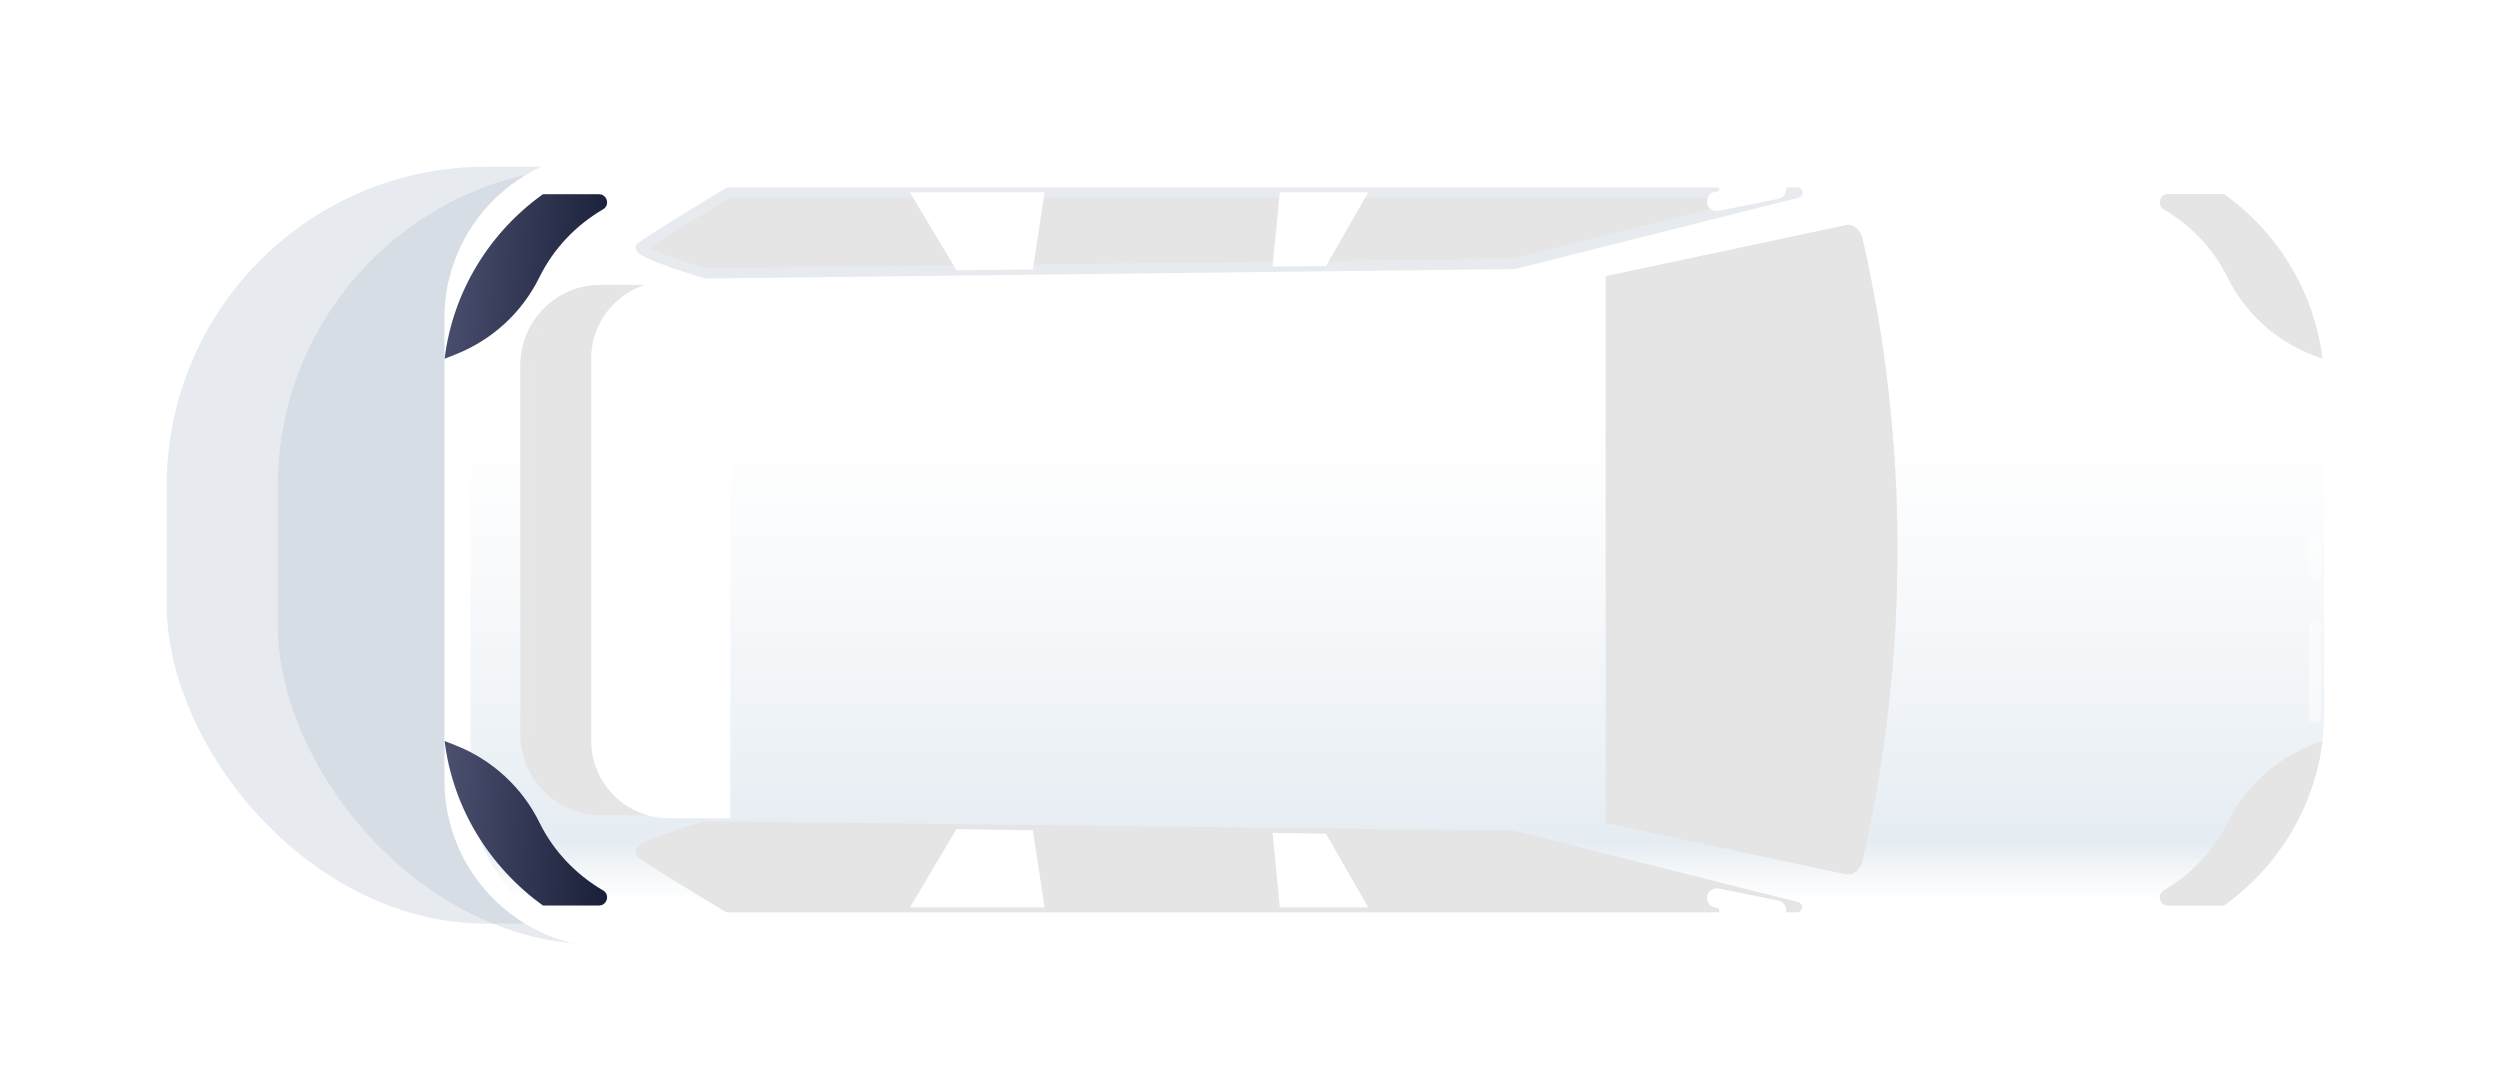 <svg width="360" height="157" viewBox="0 0 360 157" fill="none" xmlns="http://www.w3.org/2000/svg">
<g opacity="0.3" filter="url(#filter0_f_6549_14291)">
<rect x="24" y="24" width="312" height="109" rx="46" fill="#AFBCCA"/>
</g>
<g opacity="0.3" filter="url(#filter1_f_6549_14291)">
<rect x="40" y="24" width="95" height="112" rx="46" fill="#AFBCCA"/>
</g>
<g filter="url(#filter2_f_6549_14291)">
<rect x="65" y="28" width="93" height="105" rx="46" fill="#AFBCCA"/>
</g>
<path d="M88.124 21.758L308.067 21.758C327.344 21.758 342.918 37.386 342.918 56.609L342.918 101.643C342.918 120.92 327.289 136.494 308.067 136.494L88.124 136.494C74.782 136.494 64 125.712 64 112.371L64 45.881C63.946 32.594 74.782 21.758 88.124 21.758Z" fill="white"/>
<path d="M91.392 21.758L300.607 21.758C319.448 21.758 334.696 37.005 334.696 55.847L334.696 102.405C334.696 121.247 319.448 136.494 300.607 136.494L91.392 136.494C78.377 136.494 67.758 125.93 67.758 112.861L67.758 45.282C67.813 32.377 78.377 21.758 91.392 21.758Z" fill="white"/>
<path d="M91.392 21.758L300.607 21.758C319.448 21.758 334.696 37.005 334.696 55.847L334.696 102.405C334.696 121.247 319.448 136.494 300.607 136.494L91.392 136.494C78.377 136.494 67.758 125.93 67.758 112.861L67.758 45.282C67.813 32.377 78.377 21.758 91.392 21.758Z" fill="url(#paint0_linear_6549_14291)"/>
<path d="M258.839 27.693L217.889 37.985L101.464 39.347C101.464 39.347 91.553 36.297 92.316 35.589C93.078 34.827 104.895 27.693 104.895 27.693L258.839 27.693Z" fill="#E7EBF0"/>
<path d="M258.839 27.693L217.889 37.985L101.464 39.347C101.464 39.347 91.553 36.297 92.316 35.589C93.078 34.827 104.895 27.693 104.895 27.693L258.839 27.693Z" fill="#E5E5E5"/>
<path d="M91.5 35.699C91.5 35.481 91.609 35.263 91.773 35.1C92.535 34.338 102.5 28.293 104.515 27.095C104.624 27.041 104.787 26.986 104.896 26.986L258.84 26.986C259.221 26.986 259.548 27.259 259.602 27.64C259.657 28.021 259.385 28.348 259.058 28.457L218.108 38.748C218.053 38.748 217.999 38.748 217.944 38.748L101.52 40.11C101.466 40.11 101.357 40.11 101.302 40.056C101.302 40.056 99.015 39.347 96.782 38.585C91.882 36.843 91.718 36.352 91.609 35.917C91.555 35.808 91.5 35.754 91.5 35.699ZM105.114 28.457C101.248 30.798 95.421 34.392 93.461 35.699C94.822 36.407 98.416 37.659 101.575 38.64L217.781 37.278L252.796 28.457L105.114 28.457Z" fill="#E7EBF0"/>
<path d="M258.839 130.612L217.889 120.32L101.464 118.959C101.464 118.959 91.553 122.008 92.316 122.716C93.078 123.479 104.895 130.612 104.895 130.612L258.839 130.612Z" fill="#E7EBF0"/>
<path d="M258.839 130.612L217.889 120.32L101.464 118.959C101.464 118.959 91.553 122.008 92.316 122.716C93.078 123.479 104.895 130.612 104.895 130.612L258.839 130.612Z" fill="#E5E5E5"/>
<path d="M95.093 41.797L86.489 41.797C80.499 41.797 75.707 46.643 75.707 52.579L75.707 105.781C75.707 111.771 80.554 116.563 86.489 116.563L95.093 116.563L95.093 41.797Z" fill="#E7EBF0"/>
<path d="M95.093 41.797L86.489 41.797C80.499 41.797 75.707 46.643 75.707 52.579L75.707 105.781C75.707 111.771 80.554 116.563 86.489 116.563L95.093 116.563L95.093 41.797Z" fill="#E5E5E5"/>
<path d="M74.946 105.781L74.946 52.579C74.946 46.208 80.119 41.034 86.49 41.034L95.094 41.034C95.529 41.034 95.856 41.361 95.856 41.797L95.856 116.617C95.856 117.053 95.529 117.38 95.094 117.38L86.49 117.38C80.119 117.325 74.946 112.152 74.946 105.781ZM94.332 42.505L86.49 42.505C80.936 42.505 76.416 47.024 76.416 52.579L76.416 105.781C76.416 111.335 80.936 115.855 86.49 115.855L94.332 115.855L94.332 42.505Z" fill="#E7EBF0"/>
<path d="M74.946 105.781L74.946 52.579C74.946 46.208 80.119 41.034 86.49 41.034L95.094 41.034C95.529 41.034 95.856 41.361 95.856 41.797L95.856 116.617C95.856 117.053 95.529 117.38 95.094 117.38L86.49 117.38C80.119 117.325 74.946 112.152 74.946 105.781ZM94.332 42.505L86.49 42.505C80.936 42.505 76.416 47.024 76.416 52.579L76.416 105.781C76.416 111.335 80.936 115.855 86.49 115.855L94.332 115.855L94.332 42.505Z" fill="#E5E5E5"/>
<path d="M105.167 40.49L96.291 40.49C90.138 40.49 85.128 45.5 85.128 51.654L85.128 106.653C85.128 112.806 90.138 117.816 96.291 117.816L105.167 117.816L105.167 40.49Z" fill="white"/>
<path d="M268.206 34.391C274.903 63.688 274.903 94.618 268.206 123.915C267.879 125.276 266.844 126.093 265.81 125.875L231.231 118.524L231.231 39.782L265.81 32.431C266.844 32.213 267.879 33.084 268.206 34.391Z" fill="#E7EBF0"/>
<path d="M268.206 34.391C274.903 63.688 274.903 94.618 268.206 123.915C267.879 125.276 266.844 126.093 265.81 125.875L231.231 118.524L231.231 39.782L265.81 32.431C266.844 32.213 267.879 33.084 268.206 34.391Z" fill="#E5E5E5"/>
<path d="M334.422 106.708L332.897 107.307C327.615 109.376 323.259 113.352 320.754 118.47C318.739 122.554 315.526 125.931 311.605 128.218C310.571 128.817 311.006 130.396 312.204 130.396L320.264 130.396C327.887 124.896 333.224 116.455 334.422 106.708Z" fill="#E7EBF0"/>
<path d="M334.422 106.708L332.897 107.307C327.615 109.376 323.259 113.352 320.754 118.47C318.739 122.554 315.526 125.931 311.605 128.218C310.571 128.817 311.006 130.396 312.204 130.396L320.264 130.396C327.887 124.896 333.224 116.455 334.422 106.708Z" fill="#E5E5E5"/>
<path d="M197.033 27.695L184.291 27.695L183.256 38.368L190.934 38.314L197.033 27.695Z" fill="white"/>
<path d="M148.733 38.802L150.421 27.693L131.035 27.693L137.733 38.911L148.733 38.802Z" fill="white"/>
<path d="M91.5 122.662C91.5 122.607 91.5 122.498 91.5 122.444C91.609 122.008 91.718 121.464 96.673 119.776C98.906 118.959 101.193 118.305 101.193 118.305C101.247 118.305 101.356 118.251 101.411 118.251L217.835 119.612C217.889 119.612 217.944 119.612 217.998 119.612L258.948 129.904C259.33 130.013 259.547 130.34 259.493 130.721C259.438 131.102 259.112 131.375 258.731 131.375L104.787 131.375C104.623 131.375 104.515 131.32 104.406 131.266C102.391 130.068 92.426 124.023 91.663 123.261C91.609 123.097 91.5 122.88 91.5 122.662ZM101.574 119.721C98.416 120.701 94.822 121.954 93.46 122.662C95.366 123.969 101.247 127.563 105.114 129.904L252.795 129.904L217.781 121.083L101.574 119.721Z" fill="#E5E5E5"/>
<path d="M197.033 130.667L184.291 130.667L183.256 119.939L190.934 120.048L197.033 130.667Z" fill="white"/>
<path d="M148.732 119.557L150.42 130.666L131.034 130.666L137.732 119.394L148.732 119.557Z" fill="white"/>
<path d="M247.459 30.362L256.117 28.619C256.879 28.456 257.315 27.748 257.206 26.985C257.043 26.223 256.335 25.788 255.572 25.896L246.914 27.639C246.152 27.802 245.716 28.51 245.825 29.273C245.988 30.035 246.751 30.525 247.459 30.362Z" fill="white"/>
<path d="M247.566 28.487L255.462 28.487L255.462 22.933L247.566 22.933L247.566 28.487Z" fill="white"/>
<path d="M239.236 10.976C244.083 8.634 249.909 10.649 252.251 15.496L256.281 23.827C251.434 26.169 245.607 24.154 243.266 19.308L239.236 10.976Z" fill="white"/>
<path d="M238.637 10.976C238.637 10.758 238.746 10.54 238.964 10.431C239.291 10.268 239.617 10.431 239.781 10.704L243.811 19.035C244.845 21.213 246.751 22.902 249.038 23.664C251.325 24.481 253.83 24.317 256.008 23.283C256.335 23.119 256.662 23.283 256.825 23.555C256.989 23.882 256.825 24.209 256.553 24.372C251.434 26.877 245.172 24.699 242.721 19.58L238.692 11.248C238.637 11.194 238.637 11.085 238.637 10.976Z" fill="white"/>
<path d="M247.459 127.945L256.117 129.688C256.879 129.851 257.315 130.559 257.206 131.321C257.043 132.084 256.335 132.519 255.572 132.411L246.914 130.668C246.152 130.505 245.716 129.797 245.825 129.034C245.988 128.272 246.751 127.836 247.459 127.945Z" fill="white"/>
<path d="M247.568 135.438L255.464 135.438L255.464 129.884L247.568 129.884L247.568 135.438Z" fill="white"/>
<path d="M239.236 147.33C244.083 149.672 249.909 147.657 252.251 142.81L256.281 134.479C251.434 132.137 245.607 134.152 243.266 138.999L239.236 147.33Z" fill="white"/>
<path d="M238.636 147.331C238.636 147.222 238.636 147.168 238.69 147.059L242.72 138.727C243.918 136.222 246.042 134.371 248.656 133.445C251.269 132.519 254.101 132.683 256.552 133.881C256.878 134.044 256.987 134.425 256.824 134.697C256.661 135.024 256.279 135.133 256.007 134.97C253.829 133.935 251.324 133.772 249.037 134.589C246.75 135.405 244.898 137.039 243.809 139.217L239.78 147.549C239.616 147.875 239.235 147.984 238.963 147.821C238.745 147.821 238.636 147.549 238.636 147.331Z" fill="white"/>
<path d="M334.422 51.654L332.897 51.055C327.615 48.986 323.259 45.01 320.754 39.892C318.739 35.807 315.526 32.431 311.605 30.144C310.571 29.545 311.006 27.966 312.204 27.966L320.264 27.966C327.887 33.411 333.224 41.906 334.422 51.654Z" fill="#E7EBF0"/>
<path d="M334.422 51.654L332.897 51.055C327.615 48.986 323.259 45.01 320.754 39.892C318.739 35.807 315.526 32.431 311.605 30.144C310.571 29.545 311.006 27.966 312.204 27.966L320.264 27.966C327.887 33.411 333.224 41.906 334.422 51.654Z" fill="#E5E5E5"/>
<g opacity="0.7">
<path opacity="0.7" d="M332.461 82.421L332.461 78.173C332.461 77.683 332.842 77.302 333.332 77.302C333.822 77.302 334.204 77.683 334.204 78.173L334.204 82.421C334.204 82.91 333.822 83.292 333.332 83.292C332.842 83.292 332.461 82.91 332.461 82.421Z" fill="white"/>
</g>
<g opacity="0.7">
<path opacity="0.7" d="M332.461 103.222L332.461 90.207C332.461 89.717 332.842 89.336 333.332 89.336C333.822 89.336 334.204 89.717 334.204 90.207L334.204 103.222C334.204 103.712 333.822 104.093 333.332 104.093C332.842 104.093 332.461 103.712 332.461 103.222Z" fill="white"/>
</g>
<path d="M64.023 106.707L65.548 107.306C70.83 109.375 75.187 113.351 77.692 118.469C79.706 122.553 82.919 125.93 86.84 128.217C87.875 128.816 87.439 130.395 86.241 130.395L78.182 130.395C70.558 124.895 65.221 116.454 64.023 106.707Z" fill="url(#paint1_linear_6549_14291)"/>
<path d="M64.023 51.655L65.548 51.056C70.83 48.986 75.187 45.011 77.692 39.892C79.706 35.808 82.919 32.432 86.84 30.145C87.875 29.546 87.439 27.967 86.241 27.967L78.182 27.967C70.558 33.412 65.221 41.907 64.023 51.655Z" fill="url(#paint2_linear_6549_14291)"/>
<defs>
<filter id="filter0_f_6549_14291" x="0" y="0" width="360" height="157" filterUnits="userSpaceOnUse" color-interpolation-filters="sRGB">
<feFlood flood-opacity="0" result="BackgroundImageFix"/>
<feBlend mode="normal" in="SourceGraphic" in2="BackgroundImageFix" result="shape"/>
<feGaussianBlur stdDeviation="12" result="effect1_foregroundBlur_6549_14291"/>
</filter>
<filter id="filter1_f_6549_14291" x="21" y="5" width="133" height="150" filterUnits="userSpaceOnUse" color-interpolation-filters="sRGB">
<feFlood flood-opacity="0" result="BackgroundImageFix"/>
<feBlend mode="normal" in="SourceGraphic" in2="BackgroundImageFix" result="shape"/>
<feGaussianBlur stdDeviation="9.5" result="effect1_foregroundBlur_6549_14291"/>
</filter>
<filter id="filter2_f_6549_14291" x="46" y="9" width="131" height="143" filterUnits="userSpaceOnUse" color-interpolation-filters="sRGB">
<feFlood flood-opacity="0" result="BackgroundImageFix"/>
<feBlend mode="normal" in="SourceGraphic" in2="BackgroundImageFix" result="shape"/>
<feGaussianBlur stdDeviation="9.5" result="effect1_foregroundBlur_6549_14291"/>
</filter>
<linearGradient id="paint0_linear_6549_14291" x1="335" y1="141" x2="335" y2="61.5" gradientUnits="userSpaceOnUse">
<stop offset="0.139" stop-color="#EFF3F7" stop-opacity="0"/>
<stop offset="0.245" stop-color="#E5ECF2"/>
<stop offset="1" stop-color="#EFF3F7" stop-opacity="0"/>
</linearGradient>
<linearGradient id="paint1_linear_6549_14291" x1="87.714" y1="117.479" x2="64.144" y2="115.85" gradientUnits="userSpaceOnUse">
<stop stop-color="#1B203A"/>
<stop offset="1" stop-color="#494F6D"/>
</linearGradient>
<linearGradient id="paint2_linear_6549_14291" x1="87.714" y1="38.738" x2="64.144" y2="37.11" gradientUnits="userSpaceOnUse">
<stop stop-color="#1B203A"/>
<stop offset="1" stop-color="#494F6D"/>
</linearGradient>
</defs>
</svg>
